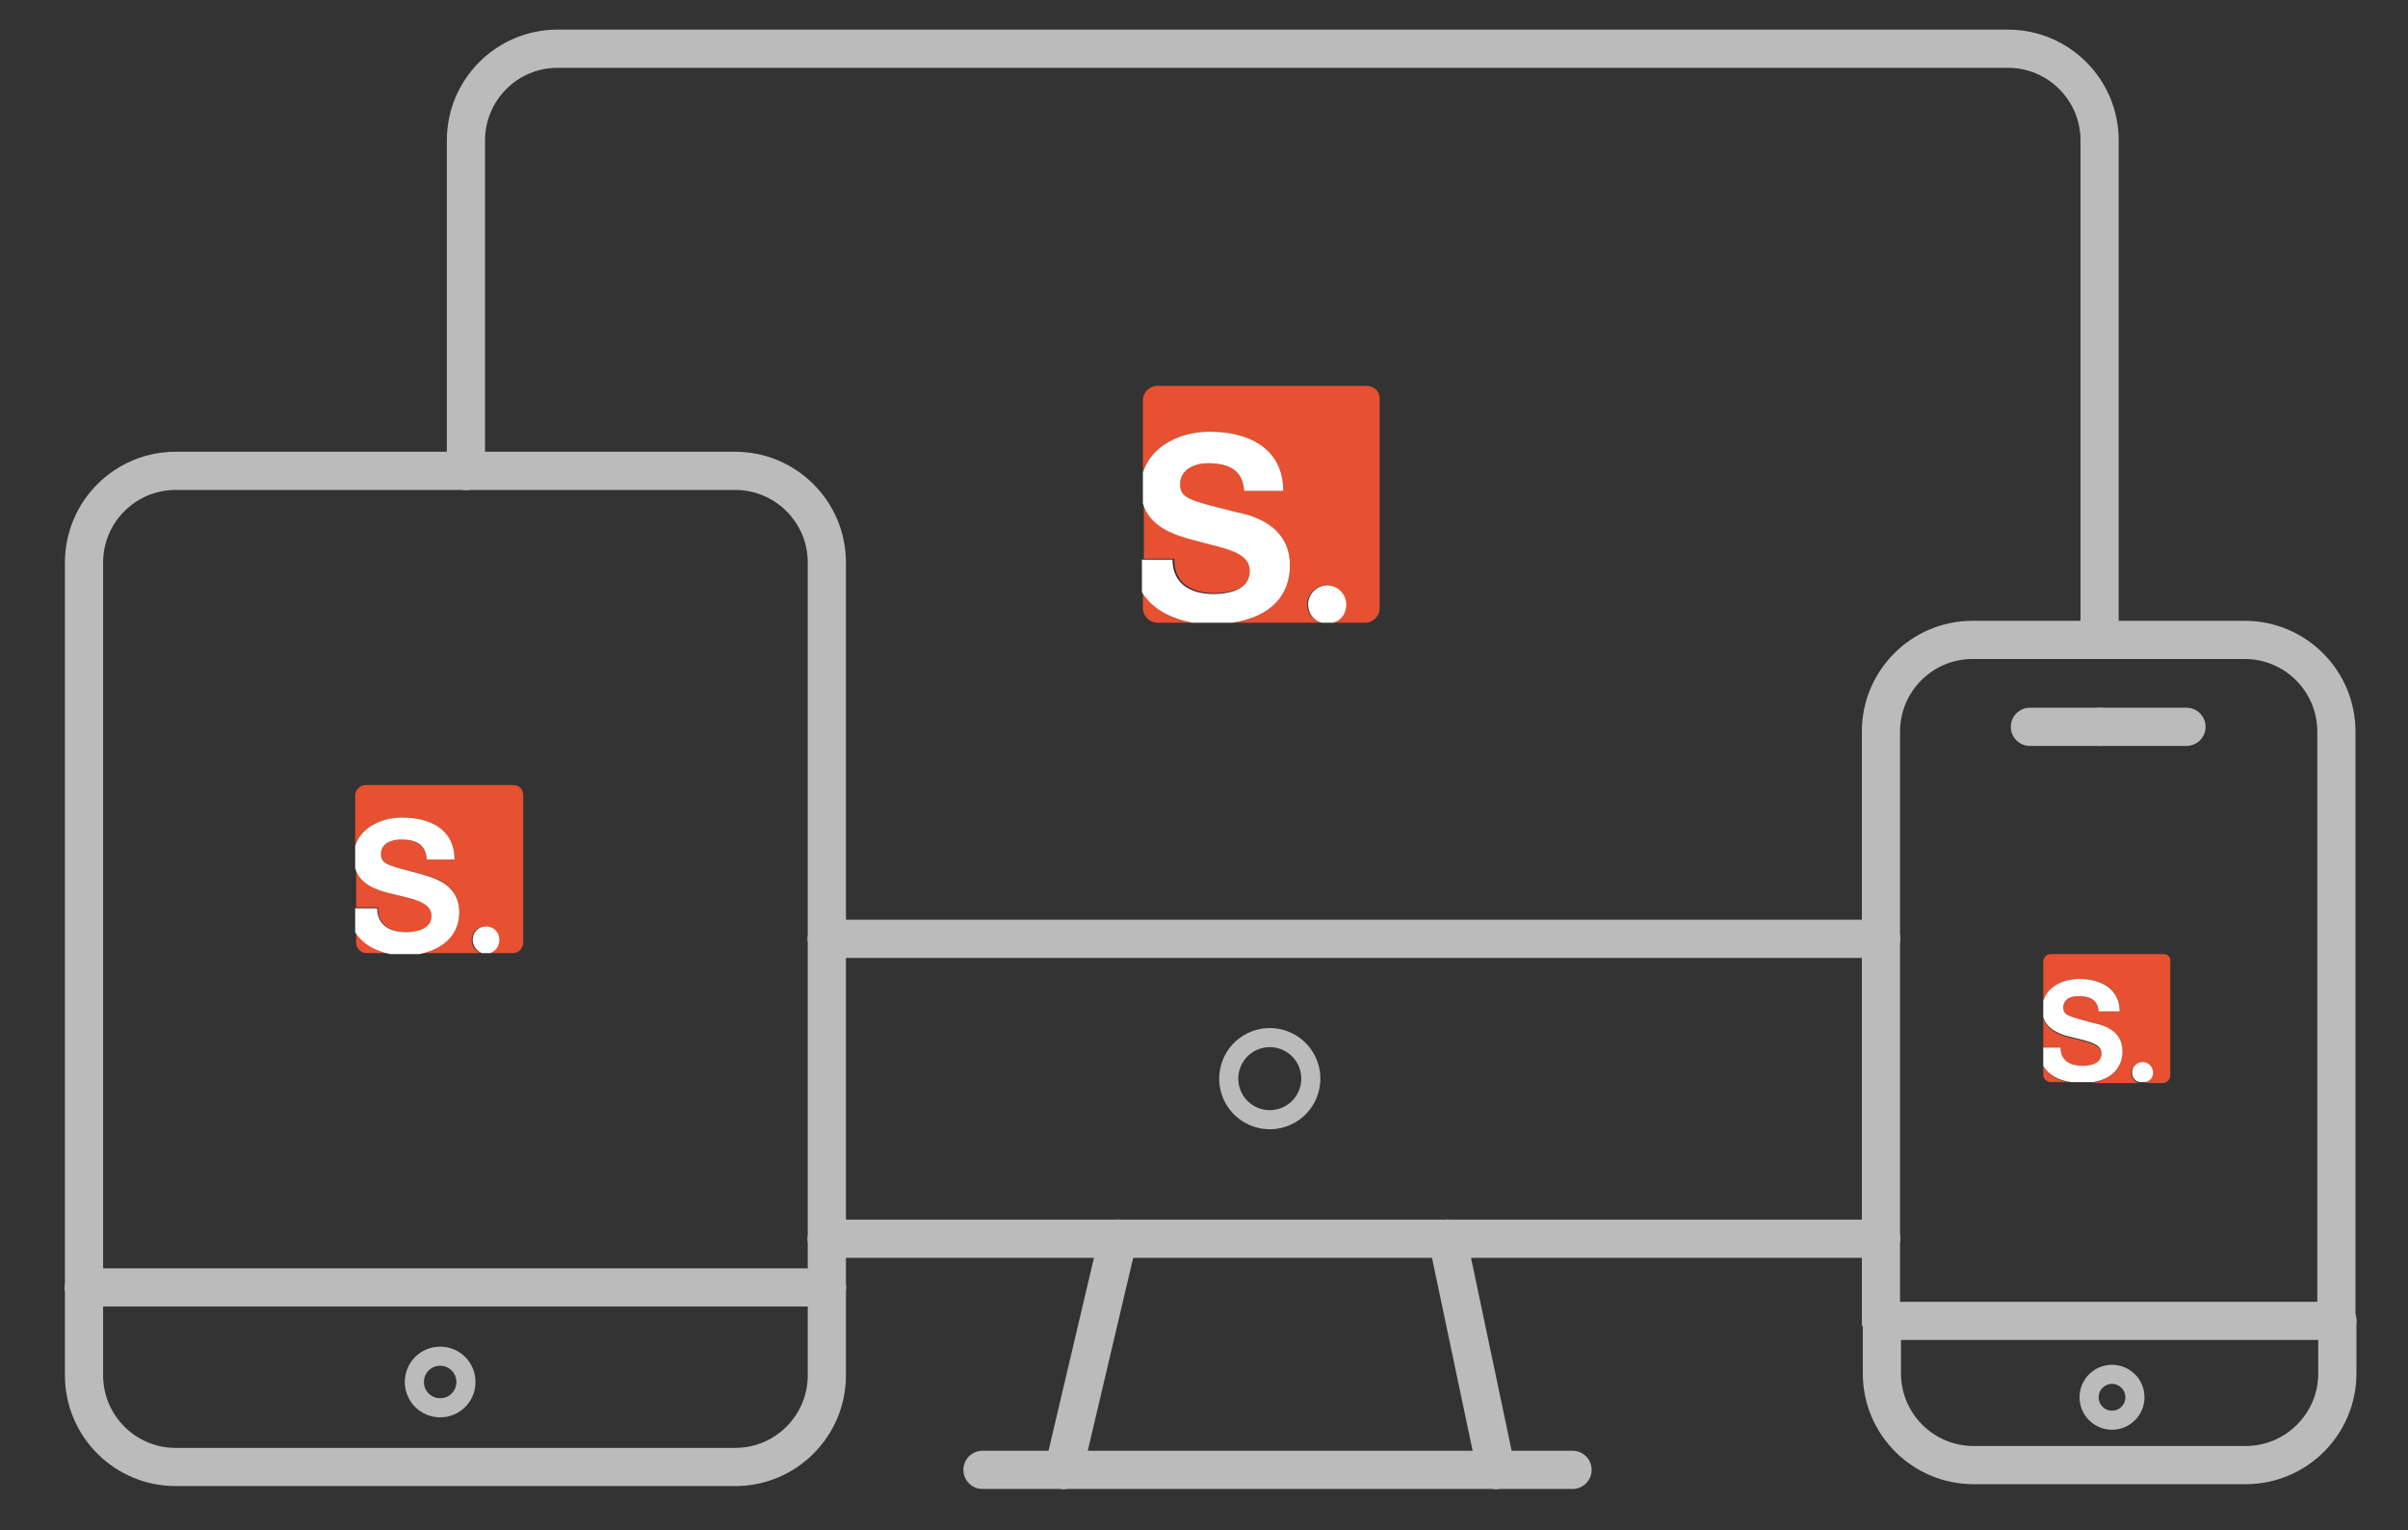 <?xml version="1.0" encoding="utf-8"?>
<!-- Generator: Adobe Illustrator 22.1.0, SVG Export Plug-In . SVG Version: 6.00 Build 0)  -->
<svg version="1.1" id="Layer_1" xmlns="http://www.w3.org/2000/svg" xmlns:xlink="http://www.w3.org/1999/xlink" x="0px" y="0px"
	 viewBox="0 0 252.2 160.2" style="enable-background:new 0 0 252.2 160.2;" xml:space="preserve">
<rect x="0" y="0" width="252.2" height="160.2" fill="#333333" stroke="none"/>
<style type="text/css">
	.st0{fill:none;stroke:#BBBBBB;stroke-width:4;stroke-linecap:round;stroke-linejoin:round;stroke-miterlimit:10;}
	.st1{fill:none;stroke:#BBBBBB;stroke-width:2;stroke-linecap:round;stroke-linejoin:round;stroke-miterlimit:10;}
	.st2{fill:#E75030;}
	.st3{fill:#FFFFFF;}
</style>
<g>
	<path class="st0" d="M48.8,49.3V14.7c0-5.3,4.3-9.6,9.6-9.6h151.9c5.3,0,9.6,4.3,9.6,9.6V67"/>
	<line class="st0" x1="86.6" y1="134.8" x2="86.6" y2="129.7"/>
	<path class="st0" d="M8.8,134.8V58.9c0-5.3,4.3-9.6,9.6-9.6h30.4"/>
	<path class="st0" d="M48.8,49.3H77c5.3,0,9.6,4.3,9.6,9.6v39.4"/>
	<path class="st0" d="M8.8,134.8v9.2c0,5.3,4.3,9.6,9.6,9.6H77c5.3,0,9.6-4.3,9.6-9.6v-9.2"/>
	<path class="st0" d="M244.8,138.3v5.5c0,5.3-4.3,9.6-9.6,9.6h-28.5c-5.3,0-9.6-4.3-9.6-9.6v-5.5"/>
	<line class="st0" x1="197" y1="129.7" x2="197" y2="138.3"/>
	<path class="st0" d="M219.9,67h15.2c5.3,0,9.6,4.3,9.6,9.6v61.7"/>
	<path class="st0" d="M219.9,67h-13.3c-5.3,0-9.6,4.3-9.6,9.6v21.7"/>
	<line class="st0" x1="244.8" y1="138.3" x2="197" y2="138.3"/>
	<line class="st0" x1="8.8" y1="134.8" x2="86.6" y2="134.8"/>
	<line class="st0" x1="164.7" y1="153.9" x2="156.7" y2="153.9"/>
	<line class="st0" x1="111.4" y1="153.9" x2="156.7" y2="153.9"/>
	<line class="st0" x1="102.9" y1="153.9" x2="111.4" y2="153.9"/>
	<line class="st0" x1="111.4" y1="153.9" x2="117.1" y2="129.7"/>
	<line class="st0" x1="151.6" y1="129.7" x2="197" y2="129.7"/>
	<line class="st0" x1="86.6" y1="129.7" x2="117.1" y2="129.7"/>
	<line class="st0" x1="151.6" y1="129.7" x2="117.1" y2="129.7"/>
	<line class="st0" x1="86.6" y1="98.3" x2="197" y2="98.3"/>
	<line class="st0" x1="86.6" y1="129.7" x2="86.6" y2="98.3"/>
	<line class="st0" x1="197" y1="98.3" x2="197" y2="129.7"/>
	<line class="st0" x1="156.7" y1="153.9" x2="151.6" y2="129.7"/>
	<ellipse transform="matrix(0.973 -0.23 0.23 0.973 -22.409 33.58)" class="st1" cx="133" cy="113" rx="4.3" ry="4.3"/>
	<path class="st1" d="M43.4,144.7c0,1.5,1.2,2.7,2.7,2.7c1.5,0,2.7-1.2,2.7-2.7c0-1.5-1.2-2.7-2.7-2.7
		C44.6,142,43.4,143.2,43.4,144.7z"/>
	<circle class="st1" cx="221.2" cy="146.3" r="2.4"/>
	<line class="st0" x1="212.6" y1="76.1" x2="219.9" y2="76.1"/>
	<line class="st0" x1="219.9" y1="76.1" x2="229" y2="76.1"/>
</g>
<g>
	<path class="st2" d="M119.7,62v1.7c0,0.8,0.7,1.5,1.5,1.5h3.8C122.7,64.9,120.8,63.8,119.7,62z"/>
	<path class="st2" d="M127.2,62.1c1.5,0,3.8-0.4,3.8-2.4c0-2.1-2.9-2.4-5.7-3.2c-2.4-0.6-4.8-1.5-5.5-3.9v5.9h3.2
		C122.9,61.1,124.9,62.1,127.2,62.1z"/>
	<path class="st2" d="M143.1,40.4h-21.9c-0.8,0-1.5,0.7-1.5,1.5v7.6c0.9-2.9,4-4.3,7-4.3c4,0,7.7,1.8,7.7,6.2h-4.1
		c-0.1-2.3-1.8-2.9-3.8-2.9c-1.4,0-2.9,0.6-2.9,2.2c0,1.5,0.9,1.7,5.8,2.9c1.4,0.4,5.7,1.2,5.7,5.6c0,3-2,5.4-5.9,6h9.1
		c-0.8-0.3-1.4-1-1.4-1.9c0-1.1,0.9-2,2-2c1.1,0,2,0.9,2,2c0,0.9-0.6,1.7-1.4,1.9h3.5c0.8,0,1.5-0.7,1.5-1.5V41.9
		C144.6,41,143.9,40.4,143.1,40.4z"/>
	<line class="st3" x1="119.7" y1="62" x2="119.7" y2="58.6"/>
	<line class="st3" x1="119.7" y1="52.6" x2="119.7" y2="49.4"/>
	<line class="st3" x1="129.2" y1="65.3" x2="125" y2="65.3"/>
	<path class="st3" d="M135.1,59.2c0-4.4-4.3-5.3-5.7-5.6c-4.8-1.2-5.8-1.4-5.8-2.9c0-1.6,1.6-2.2,2.9-2.2c2,0,3.7,0.6,3.8,2.9h4.1
		c0-4.5-3.7-6.2-7.7-6.2c-3,0-6.1,1.4-7,4.3v3.2c0.7,2.4,3.1,3.3,5.5,3.9c2.8,0.8,5.7,1.1,5.7,3.2c0,2-2.3,2.4-3.8,2.4
		c-2.3,0-4.3-1-4.3-3.6h-3.2V62c1.1,1.8,3.1,2.8,5.3,3.2h4.2C133.1,64.6,135.1,62.3,135.1,59.2z"/>
	<line class="st3" x1="139.5" y1="65.3" x2="138.3" y2="65.3"/>
	<path class="st3" d="M141,63.3c0-1.1-0.9-2-2-2c-1.1,0-2,0.9-2,2c0,0.9,0.6,1.7,1.4,1.9h1.2C140.4,65,141,64.3,141,63.3z"/>
</g>
<g>
	<path class="st2" d="M37.3,97.5v1.2c0,0.6,0.5,1.1,1.1,1.1H41C39.4,99.5,38,98.8,37.3,97.5z"/>
	<path class="st2" d="M42.6,97.6c1.1,0,2.7-0.3,2.7-1.7c0-1.5-2-1.7-4.1-2.3c-1.7-0.4-3.4-1.1-3.9-2.7V95h2.3
		C39.5,96.9,41,97.6,42.6,97.6z"/>
	<path class="st2" d="M53.8,82.2H38.3c-0.6,0-1.1,0.5-1.1,1.1v5.3c0.6-2,2.8-3,4.9-3c2.8,0,5.5,1.2,5.5,4.4h-2.9
		c-0.1-1.6-1.3-2.1-2.7-2.1c-1,0-2.1,0.4-2.1,1.5c0,1.1,0.7,1.2,4.1,2.1c1,0.2,4.1,0.9,4.1,4c0,2.1-1.4,3.8-4.1,4.3h6.4
		c-0.6-0.2-1-0.7-1-1.4c0-0.8,0.6-1.4,1.4-1.4c0.8,0,1.4,0.6,1.4,1.4c0,0.6-0.4,1.2-1,1.4h2.5c0.6,0,1.1-0.5,1.1-1.1V83.3
		C54.8,82.7,54.4,82.2,53.8,82.2z"/>
	<line class="st3" x1="37.3" y1="97.5" x2="37.3" y2="95"/>
	<line class="st3" x1="37.3" y1="90.9" x2="37.3" y2="88.6"/>
	<line class="st3" x1="44" y1="99.8" x2="41" y2="99.8"/>
	<path class="st3" d="M48.1,95.5c0-3.1-3.1-3.7-4.1-4c-3.4-0.9-4.1-1-4.1-2.1c0-1.1,1.1-1.5,2.1-1.5c1.4,0,2.6,0.4,2.7,2.1h2.9
		c0-3.2-2.6-4.4-5.5-4.4c-2.1,0-4.3,1-4.9,3v2.3c0.5,1.7,2.2,2.3,3.9,2.7c2,0.5,4.1,0.8,4.1,2.3c0,1.4-1.6,1.7-2.7,1.7
		c-1.6,0-3-0.7-3-2.5h-2.3v2.5c0.8,1.3,2.2,2,3.7,2.3h3C46.7,99.3,48.1,97.7,48.1,95.5z"/>
	<line class="st3" x1="51.3" y1="99.8" x2="50.4" y2="99.8"/>
	<path class="st3" d="M52.3,98.4c0-0.8-0.6-1.4-1.4-1.4c-0.8,0-1.4,0.6-1.4,1.4c0,0.6,0.4,1.2,1,1.4h0.8
		C51.9,99.6,52.3,99.1,52.3,98.4z"/>
</g>
<g>
	<path class="st2" d="M214,111.6v0.9c0,0.5,0.4,0.8,0.8,0.8h2C215.6,113.2,214.6,112.6,214,111.6z"/>
	<path class="st2" d="M218.1,111.7c0.8,0,2-0.2,2-1.3c0-1.1-1.6-1.3-3.1-1.7c-1.3-0.3-2.6-0.8-3-2.1v3.2h1.7
		C215.7,111.1,216.8,111.7,218.1,111.7z"/>
	<path class="st2" d="M226.6,99.9h-11.8c-0.5,0-0.8,0.4-0.8,0.8v4.1c0.5-1.5,2.2-2.3,3.8-2.3c2.2,0,4.2,0.9,4.2,3.4h-2.2
		c-0.1-1.3-1-1.6-2.1-1.6c-0.7,0-1.6,0.3-1.6,1.2c0,0.8,0.5,0.9,3.1,1.6c0.8,0.2,3.1,0.7,3.1,3c0,1.6-1.1,2.9-3.2,3.3h4.9
		c-0.4-0.1-0.8-0.6-0.8-1c0-0.6,0.5-1.1,1.1-1.1c0.6,0,1.1,0.5,1.1,1.1c0,0.5-0.3,0.9-0.8,1h1.9c0.5,0,0.8-0.4,0.8-0.8v-11.8
		C227.4,100.3,227.1,99.9,226.6,99.9z"/>
	<line class="st3" x1="214" y1="111.6" x2="214" y2="109.8"/>
	<line class="st3" x1="214" y1="106.6" x2="214" y2="104.8"/>
	<line class="st3" x1="219.1" y1="113.4" x2="216.9" y2="113.4"/>
	<path class="st3" d="M222.3,110.1c0-2.4-2.3-2.8-3.1-3c-2.6-0.7-3.1-0.8-3.1-1.6c0-0.9,0.8-1.2,1.6-1.2c1.1,0,2,0.3,2.1,1.6h2.2
		c0-2.4-2-3.4-4.2-3.4c-1.6,0-3.3,0.7-3.8,2.3v1.7c0.4,1.3,1.7,1.8,3,2.1c1.5,0.4,3.1,0.6,3.1,1.7c0,1.1-1.2,1.3-2,1.3
		c-1.2,0-2.3-0.5-2.3-1.9H214v1.9c0.6,1,1.6,1.5,2.9,1.7h2.3C221.2,113,222.3,111.7,222.3,110.1z"/>
	<line class="st3" x1="224.7" y1="113.4" x2="224.1" y2="113.4"/>
	<path class="st3" d="M225.5,112.3c0-0.6-0.5-1.1-1.1-1.1c-0.6,0-1.1,0.5-1.1,1.1c0,0.5,0.3,0.9,0.8,1h0.6
		C225.2,113.2,225.5,112.8,225.5,112.3z"/>
</g>
</svg>
